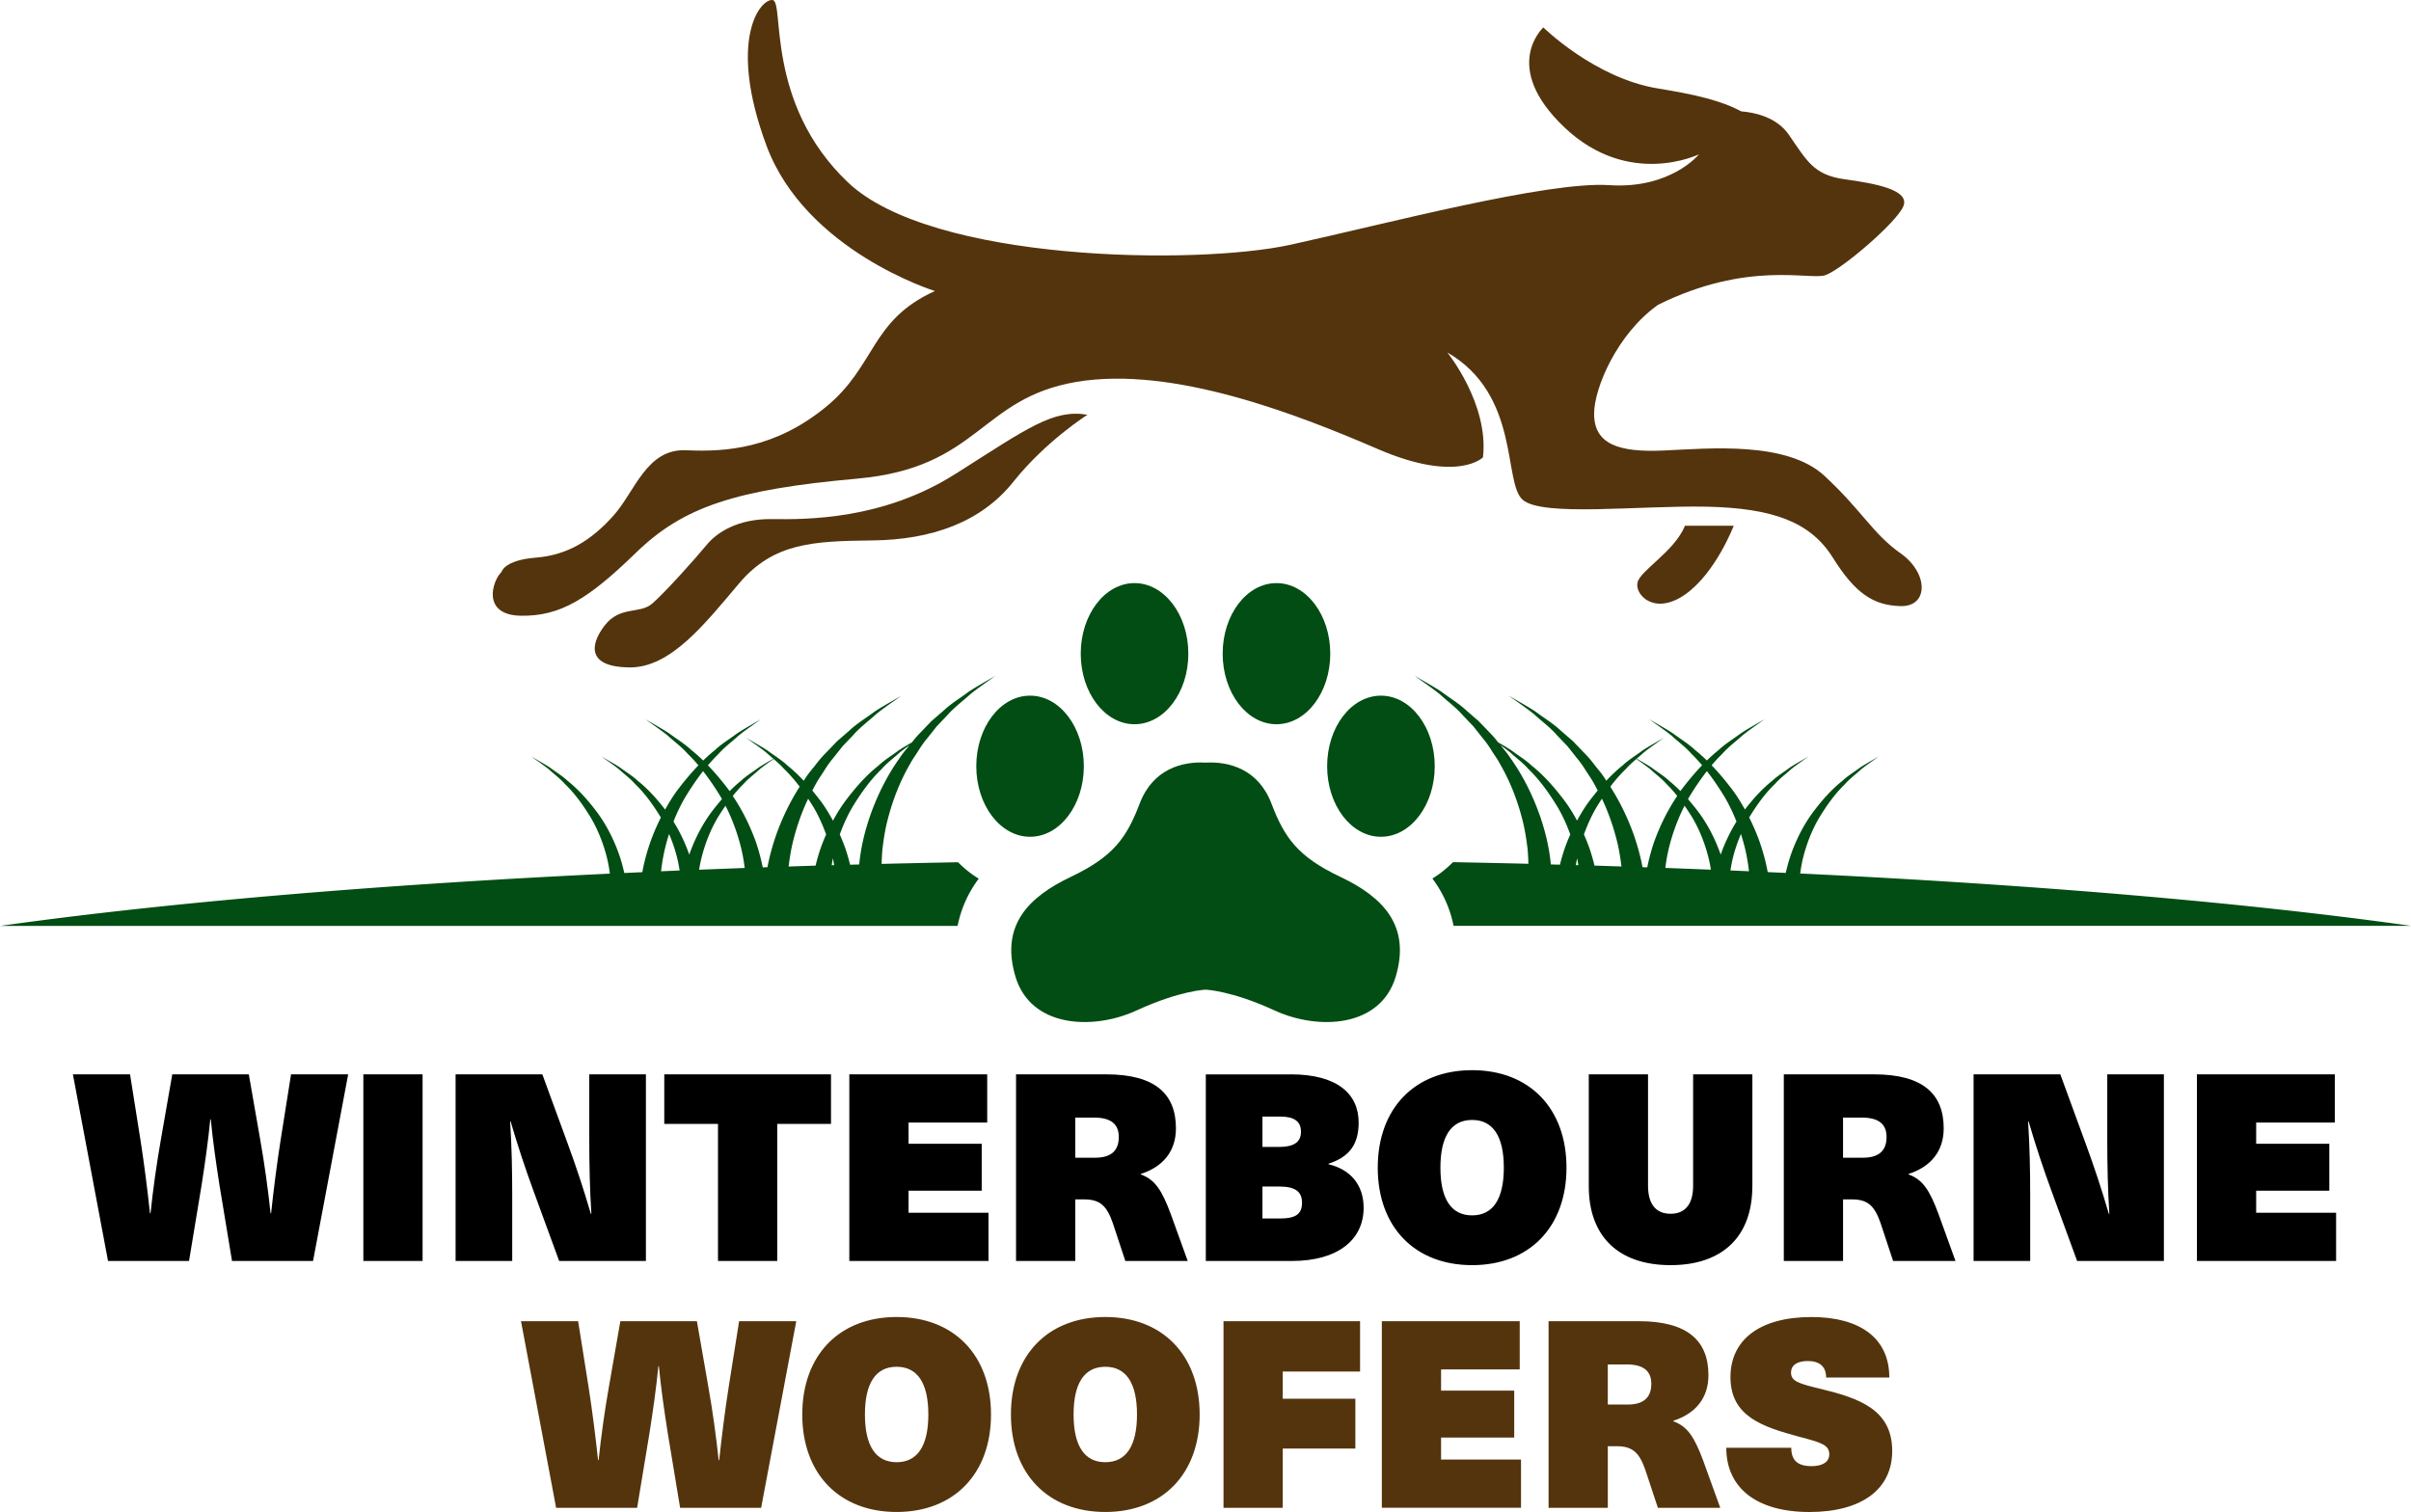 <svg xmlns="http://www.w3.org/2000/svg" id="Layer_1" data-name="Layer 1" viewBox="0 0 947.37 594.18"><defs><style>.cls-1{fill:#54340d}.cls-2{fill:#024d13}</style></defs><path d="M526.66 344.59c-16.59-7.89-21.9-15.22-27.07-28.82-5.17-13.6-16.81-16.61-25.88-16.07-9.08-.54-20.71 2.47-25.88 16.07-5.17 13.6-10.47 20.93-27.07 28.82-16.59 7.89-27.75 19.04-21.76 39.17 5.99 20.13 30.47 21.22 47.61 13.33 17.14-7.89 27.11-8.16 27.11-8.16s9.97.27 27.11 8.16c17.14 7.89 41.62 6.8 47.61-13.33 5.98-20.13-5.17-31.28-21.76-39.17Z" class="cls-2"/><ellipse cx="404.75" cy="301.11" class="cls-2" rx="21.13" ry="27.73"/><ellipse cx="445.8" cy="256.88" class="cls-2" rx="21.14" ry="27.73"/><ellipse cx="542.62" cy="301.11" class="cls-2" rx="21.14" ry="27.73"/><path d="M707.36 343.29c.29-2.16.66-4.32 1.19-6.4 1.36-5.33 3.38-10.57 6.2-15.4 2.89-4.76 6.15-9.44 10.25-13.38 1.87-2.15 4.2-3.82 6.3-5.76 2.22-1.79 4.61-3.37 6.93-5.08-2.45 1.47-5.01 2.83-7.41 4.42-2.29 1.73-4.82 3.22-6.93 5.22-4.56 3.62-8.39 8.1-11.9 12.82-3.44 4.79-6.13 10.13-8.15 15.75-.87 2.49-1.57 5-2.14 7.56-2.35-.11-4.73-.21-7.1-.32-.74-4.06-1.82-7.98-3.17-11.88a89.222 89.222 0 0 0-4.11-9.59c2.86-4.68 6.07-9.27 10.1-13.15 1.87-2.15 4.2-3.82 6.3-5.76 2.22-1.79 4.61-3.37 6.93-5.08-2.45 1.47-5.01 2.83-7.41 4.42-2.29 1.73-4.82 3.22-6.93 5.22-4.04 3.21-7.49 7.1-10.67 11.23-1.38-2.47-2.84-4.89-4.49-7.17-2.67-3.58-5.51-7.02-8.59-10.22 1.31-1.54 2.67-3.03 4.13-4.44 2.37-2.72 5.3-4.83 7.95-7.27 2.8-2.26 5.82-4.26 8.74-6.41-3.1 1.86-6.32 3.58-9.36 5.58-2.9 2.19-6.09 4.06-8.75 6.59-1.6 1.27-3.11 2.64-4.58 4.06-1.47-1.42-2.98-2.79-4.58-4.06-2.66-2.52-5.85-4.4-8.75-6.59-3.04-2-6.26-3.72-9.36-5.58 2.92 2.16 5.94 4.15 8.74 6.41 2.66 2.44 5.59 4.55 7.95 7.27 1.46 1.41 2.82 2.9 4.13 4.44-3.05 3.17-5.88 6.59-8.53 10.14-1.39-1.4-2.83-2.75-4.37-3.98-2.11-2-4.64-3.48-6.93-5.22-1.91-1.26-3.91-2.39-5.89-3.53.95-.81 1.92-1.61 2.84-2.46 2.51-2.03 5.22-3.81 7.83-5.75-2.78 1.67-5.66 3.2-8.38 5-1.14.86-2.33 1.67-3.51 2.49l-.3-.18c.09.07.18.13.27.2-1.49 1.05-2.97 2.13-4.3 3.39-2.28 1.81-4.38 3.84-6.37 5.96-.31-.45-.59-.93-.91-1.38-1.14-1.76-2.57-3.32-3.84-4.99-1.27-1.66-2.61-3.26-4.11-4.73l-4.33-4.5-4.71-4.08c-3.01-2.85-6.62-4.97-9.89-7.45-3.44-2.27-7.08-4.21-10.58-6.31 3.31 2.44 6.72 4.7 9.89 7.25 3.01 2.76 6.32 5.15 9 8.22l4.19 4.39 3.76 4.74c1.3 1.54 2.44 3.19 3.5 4.9 1.06 1.7 2.27 3.3 3.19 5.08.52.89.97 1.81 1.45 2.72-1.26 1.52-2.49 3.08-3.68 4.67-1.64 2.28-3.09 4.68-4.43 7.16-1.34-2.48-2.8-4.88-4.43-7.16-3.97-5.33-8.3-10.4-13.46-14.5-2.39-2.26-5.24-3.94-7.84-5.9-1.72-1.13-3.49-2.16-5.27-3.19-1.06-1.34-2.14-2.67-3.36-3.87l-4.33-4.5-4.71-4.08c-3.01-2.85-6.62-4.97-9.89-7.45-3.44-2.27-7.08-4.21-10.58-6.31 3.31 2.44 6.72 4.7 9.89 7.25 3.01 2.76 6.32 5.15 9 8.22l4.19 4.39 3.76 4.74c1.3 1.54 2.44 3.19 3.5 4.9 1.06 1.7 2.27 3.3 3.19 5.08 4.03 6.9 6.91 14.38 8.85 21.99.99 3.81 1.59 7.69 2.05 11.55.16 1.9.28 3.87.32 5.8-9.79-.24-19.66-.45-29.62-.64-2.48 2.46-5.16 4.67-8.1 6.43 4.57 6.14 7.1 12.48 8.32 18.6h376.21c-63.75-8.96-146.03-16.08-240.01-20.57Zm-21.87-10.66c.8 3.17 1.39 6.48 1.74 9.76-2.44-.1-4.83-.22-7.28-.32.27-1.75.6-3.49 1.02-5.17a62.82 62.82 0 0 1 3.11-9.15c.52 1.62.99 3.25 1.41 4.89Zm-21.73-19.44c2.11-3.48 4.41-6.9 6.95-10.15 2.54 3.25 4.84 6.67 6.95 10.15 1.82 3.11 3.36 6.35 4.67 9.67a65.486 65.486 0 0 0-6.07 12.62c-.05.14-.08.27-.13.41-.05-.14-.08-.27-.13-.41-2.02-5.62-4.7-10.96-8.15-15.75a96.371 96.371 0 0 0-4.56-5.66c.16-.29.3-.59.46-.87Zm-1.84 3.44c1.11 1.6 2.17 3.22 3.17 4.86 2.82 4.83 4.84 10.07 6.2 15.4.4 1.59.72 3.23.98 4.88-5.94-.24-11.88-.47-17.9-.69.36-2.85.86-5.7 1.56-8.45 1.4-5.49 3.39-10.88 5.99-16Zm-23.07-14.42c1.26-1.45 2.7-2.71 4.15-3.94 1.87 1.34 3.75 2.65 5.53 4.08 2.11 1.94 4.43 3.61 6.3 5.76 1.52 1.46 2.9 3.05 4.21 4.68-3.75 5.57-6.78 11.66-9.07 18.05-1.14 3.29-2 6.62-2.71 10.01l-1.85-.06c-.83-4.4-2.02-8.64-3.49-12.87-2.37-6.6-5.43-12.92-9.17-18.77 1.85-2.45 3.86-4.8 6.09-6.94Zm-11.59 15.13c.71-1.16 1.44-2.32 2.2-3.47 2.45 5.18 4.36 10.59 5.76 16.07.91 3.48 1.47 7.03 1.91 10.57-3.54-.11-7.03-.24-10.59-.35-.58-2.36-1.24-4.69-2.05-7.01-.64-1.77-1.35-3.51-2.1-5.23 1.32-3.64 2.9-7.21 4.88-10.59ZM620.18 340c-.32 0-.64-.02-.96-.03.15-.89.29-1.79.48-2.67.19.89.33 1.79.48 2.7Zm-15.26-19.91c-2.88-8.02-6.72-15.65-11.63-22.49-1.08-1.68-2.43-3.18-3.65-4.75 1.28.92 2.56 1.85 3.78 2.84 2.38 2.19 5.01 4.08 7.13 6.51 4.63 4.46 8.32 9.75 11.59 15.13 1.97 3.38 3.56 6.94 4.88 10.59-.76 1.72-1.47 3.46-2.1 5.23-.76 2.2-1.4 4.41-1.96 6.65-1.19-.03-2.39-.06-3.58-.1-.65-6.9-2.25-13.27-4.45-19.61ZM346.43 339.48c.04-1.93.15-3.91.32-5.81.46-3.86 1.05-7.75 2.05-11.55 1.94-7.61 4.82-15.09 8.85-21.99.92-1.78 2.14-3.37 3.19-5.08 1.06-1.71 2.2-3.36 3.5-4.9l3.76-4.74 4.19-4.39c2.68-3.07 5.99-5.46 9-8.22 3.17-2.56 6.58-4.82 9.89-7.25-3.5 2.1-7.15 4.04-10.58 6.31-3.28 2.48-6.88 4.6-9.89 7.45l-4.71 4.08-4.33 4.5c-1.22 1.2-2.3 2.53-3.36 3.87-1.78 1.02-3.55 2.05-5.27 3.19-2.59 1.96-5.45 3.64-7.84 5.9-5.16 4.1-9.49 9.16-13.46 14.5-1.64 2.28-3.09 4.68-4.43 7.16-1.34-2.48-2.8-4.88-4.43-7.16a117.89 117.89 0 0 0-3.68-4.67c.48-.91.93-1.83 1.45-2.72.92-1.78 2.14-3.37 3.19-5.08 1.06-1.71 2.2-3.36 3.5-4.9l3.76-4.74 4.19-4.39c2.68-3.07 5.99-5.46 9-8.22 3.17-2.56 6.58-4.82 9.89-7.25-3.5 2.1-7.15 4.04-10.58 6.31-3.28 2.48-6.88 4.6-9.89 7.45l-4.71 4.08-4.33 4.5c-1.5 1.47-2.84 3.07-4.11 4.73-1.27 1.66-2.7 3.22-3.84 4.99-.32.45-.6.93-.91 1.38-2-2.13-4.09-4.15-6.37-5.96-1.33-1.26-2.8-2.34-4.3-3.39.09-.07.18-.13.27-.2l-.3.18c-1.18-.83-2.37-1.63-3.51-2.49-2.72-1.8-5.61-3.33-8.38-5 2.62 1.93 5.32 3.72 7.83 5.75.92.85 1.89 1.65 2.84 2.46-1.98 1.15-3.97 2.27-5.89 3.53-2.29 1.73-4.82 3.22-6.93 5.22-1.54 1.23-2.98 2.58-4.37 3.98-2.65-3.56-5.48-6.97-8.53-10.14 1.31-1.54 2.67-3.03 4.13-4.44 2.37-2.72 5.3-4.83 7.95-7.27 2.8-2.26 5.82-4.26 8.74-6.41-3.1 1.86-6.32 3.58-9.36 5.58-2.9 2.19-6.09 4.06-8.75 6.59-1.6 1.27-3.11 2.64-4.58 4.06-1.47-1.42-2.98-2.79-4.58-4.06-2.66-2.52-5.85-4.4-8.75-6.59-3.04-2-6.26-3.72-9.36-5.58 2.92 2.16 5.94 4.15 8.74 6.41 2.66 2.44 5.59 4.55 7.95 7.27 1.46 1.41 2.82 2.9 4.13 4.44-3.07 3.2-5.92 6.64-8.59 10.22-1.65 2.29-3.11 4.7-4.49 7.17-3.18-4.12-6.63-8.02-10.67-11.23-2.11-2-4.64-3.48-6.93-5.22-2.41-1.59-4.96-2.95-7.41-4.42 2.32 1.71 4.71 3.29 6.93 5.08 2.11 1.94 4.43 3.61 6.3 5.76 4.03 3.87 7.25 8.46 10.1 13.15-1.55 3.1-2.94 6.3-4.11 9.59-1.36 3.9-2.43 7.83-3.17 11.89-2.36.11-4.74.21-7.09.32-.56-2.57-1.27-5.08-2.14-7.58-2.02-5.62-4.7-10.96-8.15-15.75-3.51-4.72-7.34-9.19-11.9-12.82-2.11-2-4.64-3.48-6.93-5.22-2.41-1.59-4.96-2.95-7.41-4.42 2.32 1.71 4.7 3.29 6.93 5.08 2.11 1.94 4.43 3.61 6.3 5.76 4.1 3.94 7.36 8.62 10.25 13.38 2.82 4.83 4.84 10.07 6.2 15.4.53 2.09.91 4.25 1.2 6.42-93.82 4.49-175.96 11.6-239.63 20.55h376.26c1.21-6.11 3.74-12.45 8.3-18.58-2.95-1.76-5.65-3.98-8.14-6.45-10.09.19-20.08.41-30.01.65Zm-11.58-22.14c3.27-5.39 6.96-10.68 11.59-15.13 2.12-2.44 4.74-4.32 7.13-6.51 1.23-.99 2.5-1.92 3.78-2.84-1.22 1.57-2.57 3.07-3.65 4.75-4.92 6.83-8.75 14.47-11.63 22.49-2.21 6.35-3.8 12.72-4.45 19.62-1.2.03-2.39.06-3.58.1-.56-2.24-1.2-4.46-1.96-6.66-.64-1.77-1.35-3.51-2.1-5.23 1.32-3.64 2.9-7.21 4.88-10.59Zm-7.08 22.64c-.32 0-.65.02-.97.03.15-.9.3-1.81.48-2.71.19.89.33 1.78.48 2.68Zm-10.23-26.11c.75 1.15 1.49 2.3 2.2 3.47 1.97 3.38 3.56 6.94 4.88 10.59-.76 1.72-1.47 3.46-2.1 5.23-.81 2.32-1.47 4.66-2.05 7.02-3.56.11-7.05.23-10.59.35.44-3.54 1-7.09 1.91-10.58 1.4-5.48 3.3-10.89 5.76-16.07Zm-25.39-5.76c1.87-2.15 4.2-3.82 6.3-5.76 1.78-1.43 3.66-2.74 5.53-4.08 1.46 1.24 2.89 2.5 4.15 3.94 2.23 2.15 4.23 4.49 6.09 6.94-3.74 5.85-6.8 12.16-9.17 18.77-1.47 4.23-2.66 8.48-3.49 12.88l-1.85.06c-.71-3.39-1.57-6.73-2.71-10.02-2.29-6.39-5.32-12.48-9.07-18.05 1.32-1.63 2.69-3.22 4.21-4.68Zm-1.09 24.52c.7 2.75 1.2 5.61 1.56 8.47-6.02.22-11.96.45-17.91.69.27-1.65.58-3.3.99-4.89 1.36-5.33 3.38-10.57 6.2-15.4 1-1.64 2.06-3.26 3.17-4.86 2.61 5.12 4.59 10.51 5.99 16Zm-21.74-19.44c2.11-3.48 4.41-6.9 6.95-10.15 2.54 3.25 4.84 6.67 6.95 10.15.17.29.3.59.46.87a92.437 92.437 0 0 0-4.56 5.66c-3.44 4.79-6.13 10.13-8.15 15.75-.05.14-.08.27-.13.41-.05-.14-.08-.27-.13-.41-1.59-4.42-3.61-8.67-6.07-12.62 1.31-3.32 2.86-6.56 4.67-9.67Zm-7.82 19.44c.42-1.64.89-3.27 1.41-4.89 1.27 2.98 2.32 6.05 3.11 9.15.43 1.69.75 3.44 1.03 5.19-2.45.1-4.84.22-7.28.32.35-3.28.93-6.6 1.74-9.77Z" class="cls-2"/><ellipse cx="501.57" cy="256.88" class="cls-2" rx="21.14" ry="27.73"/><path d="M375.37 186.26c-28.51 18.09-58.49 17.91-72.01 17.73-13.52-.18-21.75 5.3-25.77 10.23-4.02 4.93-16.45 18.83-21.38 23.03-4.94 4.2-12.61.73-18.64 8.59-6.03 7.86-6.58 16.27 9.69 16.45 16.27.18 29.64-17.08 43.21-33.09 13.57-16.01 29.3-16.55 52.37-16.82s42.6-7.05 55.35-23.06c12.75-16.01 29.12-26.34 29.12-26.34-13.51-2.26-23.41 5.19-51.92 23.28Z" class="cls-1"/><path d="M746.82 217.46c-11.05-7.81-15.09-16.71-29.91-30.45-14.82-13.74-45.27-10.78-63.05-9.97-17.78.81-27.48-2.42-27.48-14.46 0-9.99 8.99-31.35 25.14-42.8 35.19-17.44 59.47-9.65 65.6-11.6 6.14-1.95 28.12-20.69 30.78-27.12 2.65-6.42-10.89-8.94-23.04-10.61-12.15-1.68-14.8-7.12-21.92-17.45-4.91-7.13-13.72-8.84-18.76-9.24-7.93-4.28-18.15-6.62-32.74-9-24.79-4.04-45-23.98-45-23.98s-16.98 15.36 8.35 39.34c25.33 23.98 52.81 10.51 52.81 10.51s-11.05 13.74-35.3 12.13C608.05 71.14 543.92 88.12 507 96.2c-36.92 8.08-140.93 6.74-173.8-24.52C300.33 40.43 308.42.55 303.57.01c-4.85-.54-17.78 15.63-2.43 57.12 15.36 41.5 66.22 57.24 66.22 57.24-25.52 11.53-23.07 29.45-42.94 45.64-19.88 16.2-39.02 17.67-54.72 16.93-15.7-.74-20.12 16.2-28.71 25.76-8.59 9.57-17.91 15.46-30.43 16.44-12.51.98-13.5 5.64-13.5 5.64-3.54 3.33-8.03 16.92 7.6 17.19 15.63.27 26.68-6.74 45.27-24.79 18.59-18.05 39.07-24.79 87.03-29.1 47.96-4.31 47.96-31.53 85.96-37.99 37.99-6.47 87.3 12.93 118.56 26.41 31.26 13.47 41.23 3.23 41.23 3.23 2.42-21.02-14.01-41.23-14.01-41.23 28.83 16.71 21.83 51.2 29.64 57.93 7.81 6.74 45.81 2.16 72.21 2.69 26.41.54 40.96 6.2 49.58 19.94 8.62 13.74 15.63 18.86 26.68 19.13 11.05.27 11.05-12.93 0-20.75Z" class="cls-1"/><path d="M643.45 228.86c-1.2 4.8 6.6 13.2 18.65 4.8 12.05-8.4 19.15-27.07 19.15-27.07H662.1c-4.15 10.13-17.45 17.47-18.65 22.27Z" class="cls-1"/><path d="m91.17 495.54-4.94-29.87c-1.34-8.65-2.58-17.2-3.4-25.75h-.21c-.82 8.55-2.06 17.1-3.4 25.75l-4.94 29.87H42.45l-13.8-73.33H51.1l4.12 25.96c1.44 9.27 2.68 18.95 3.71 28.63h.21c1.03-9.68 2.37-19.26 4.02-28.63l4.53-25.96h30.08l4.53 25.96c1.65 9.37 2.99 18.95 4.02 28.63h.21c1.03-9.68 2.27-19.36 3.71-28.63l4.12-25.96h22.45l-13.8 73.33H91.18ZM142.77 495.54v-73.33h23.28v73.33h-23.28ZM219.71 495.54l-9.99-27.29c-3.3-8.96-6.39-18.33-9.06-27.5h-.21c.62 9.68.82 19.36.82 29.04v25.75h-22.25v-73.33h34.09l9.99 27.29c3.3 8.96 6.39 18.33 9.06 27.5h.21c-.62-9.68-.82-19.36-.82-29.05V422.2h22.25v73.33h-34.09ZM305.41 441.67v53.87h-23.28v-53.87h-21.11V422.2h65.51v19.47h-21.11ZM357.01 441.15v8.34h28.74v18.44h-28.74v8.65h31.41v18.95h-54.69V422.2h54.18v18.95h-30.9ZM434.67 422.2c19.26 0 27.4 7.72 27.4 21.22 0 9.06-5.15 15.14-13.8 17.92v.21c5.46 1.96 8.24 5.97 11.84 15.76l6.59 18.23h-24.51l-4.94-14.93c-2.37-6.8-5.05-9.27-11.23-9.27h-3.5v24.2h-23.28v-73.33h35.43Zm-12.15 32.76h7.83c6.59 0 9.27-3.09 9.27-8.14 0-5.36-3.5-7.62-9.68-7.62h-7.42v15.76ZM507.18 422.2c18.23 0 26.68 7.62 26.68 18.95 0 8.55-3.6 13.49-11.84 16.17v.21c8.75 2.06 13.8 8.24 13.8 17.1 0 12.77-10.4 20.91-28.12 20.91h-33.89v-73.33h33.37Zm-11.12 28.53h6.49c5.97 0 8.65-1.96 8.65-5.97s-2.58-5.97-8.14-5.97h-7v11.95Zm0 28.12h6.8c6.28 0 8.75-1.75 8.75-6.18s-2.68-6.39-9.06-6.39h-6.49v12.57ZM615.53 458.87c0 23.28-14.52 38.31-37.08 38.31s-37.08-15.04-37.08-38.31 14.52-38.31 37.08-38.31 37.08 15.04 37.08 38.31Zm-49.54 0c0 12.26 4.22 18.75 12.46 18.75s12.46-6.49 12.46-18.75-4.22-18.75-12.46-18.75-12.46 6.49-12.46 18.75ZM688.56 466.18c0 19.57-11.54 31-32.13 31s-32.14-11.43-32.14-31V422.2h23.28v43.77c0 7.21 3.09 11.02 8.86 11.02s8.86-3.81 8.86-11.02V422.2h23.28v43.98ZM736.35 422.2c19.26 0 27.4 7.72 27.4 21.22 0 9.06-5.15 15.14-13.8 17.92v.21c5.46 1.96 8.24 5.97 11.84 15.76l6.59 18.23h-24.51l-4.94-14.93c-2.37-6.8-5.05-9.27-11.23-9.27h-3.5v24.2h-23.28v-73.33h35.43Zm-12.15 32.76h7.83c6.59 0 9.27-3.09 9.27-8.14 0-5.36-3.5-7.62-9.68-7.62h-7.42v15.76ZM816.18 495.54l-9.99-27.29c-3.3-8.96-6.39-18.33-9.06-27.5h-.21c.62 9.68.82 19.36.82 29.04v25.75h-22.25v-73.33h34.09l9.99 27.29c3.3 8.96 6.39 18.33 9.06 27.5h.21c-.62-9.68-.82-19.36-.82-29.05V422.2h22.25v73.33h-34.09ZM886.53 441.15v8.34h28.74v18.44h-28.74v8.65h31.41v18.95h-54.69V422.2h54.18v18.95h-30.9Z"/><path d="m267.24 592.54-4.94-29.87c-1.34-8.65-2.58-17.2-3.4-25.75h-.21c-.82 8.55-2.06 17.1-3.4 25.75l-4.94 29.87h-31.83l-13.8-73.33h22.45l4.12 25.96c1.44 9.27 2.68 18.95 3.71 28.63h.21c1.03-9.68 2.37-19.26 4.02-28.63l4.53-25.96h30.08l4.53 25.96c1.65 9.37 2.99 18.95 4.02 28.63h.21c1.03-9.68 2.27-19.36 3.71-28.63l4.12-25.96h22.45l-13.8 73.33h-31.83ZM389.4 555.87c0 23.28-14.52 38.31-37.08 38.31s-37.08-15.04-37.08-38.31 14.52-38.31 37.08-38.31 37.08 15.04 37.08 38.31Zm-49.54 0c0 12.26 4.22 18.75 12.46 18.75s12.46-6.49 12.46-18.75-4.22-18.75-12.46-18.75-12.46 6.49-12.46 18.75ZM471.39 555.87c0 23.28-14.52 38.31-37.08 38.31s-37.08-15.04-37.08-38.31 14.52-38.31 37.08-38.31 37.08 15.04 37.08 38.31Zm-49.54 0c0 12.26 4.22 18.75 12.46 18.75s12.46-6.49 12.46-18.75-4.22-18.75-12.46-18.75-12.46 6.49-12.46 18.75ZM504.04 538.98v10.71h28.53v19.57h-28.53v23.28h-23.28v-73.33h53.66v19.78h-30.38ZM566.25 538.15v8.34h28.74v18.44h-28.74v8.65h31.41v18.95h-54.69V519.2h54.18v18.95h-30.9ZM643.91 519.2c19.26 0 27.4 7.72 27.4 21.22 0 9.06-5.15 15.14-13.8 17.92v.21c5.46 1.96 8.24 5.97 11.85 15.76l6.59 18.23h-24.51l-4.94-14.93c-2.37-6.8-5.05-9.27-11.23-9.27h-3.5v24.2h-23.28v-73.33h35.43Zm-12.15 32.76h7.83c6.59 0 9.27-3.09 9.27-8.14 0-5.36-3.5-7.62-9.68-7.62h-7.42v15.76ZM742.38 541.35h-24.82c0-4.22-2.47-6.49-7.21-6.49-4.33 0-6.59 1.75-6.59 4.53 0 3.4 2.88 4.33 11.95 6.49 14.73 3.6 27.81 8.03 27.81 24.31 0 15.04-11.95 24-32.55 24s-32.65-9.37-32.65-25.23h25.54c0 4.84 2.37 7.21 8.03 7.21 4.53 0 6.9-1.85 6.9-4.63 0-3.71-3.09-4.63-11.74-6.9-14.42-3.91-27.09-7.93-27.09-23.48 0-14.42 11.23-23.59 31.83-23.59 18.75 0 30.59 8.03 30.59 23.79Z" class="cls-1"/></svg>